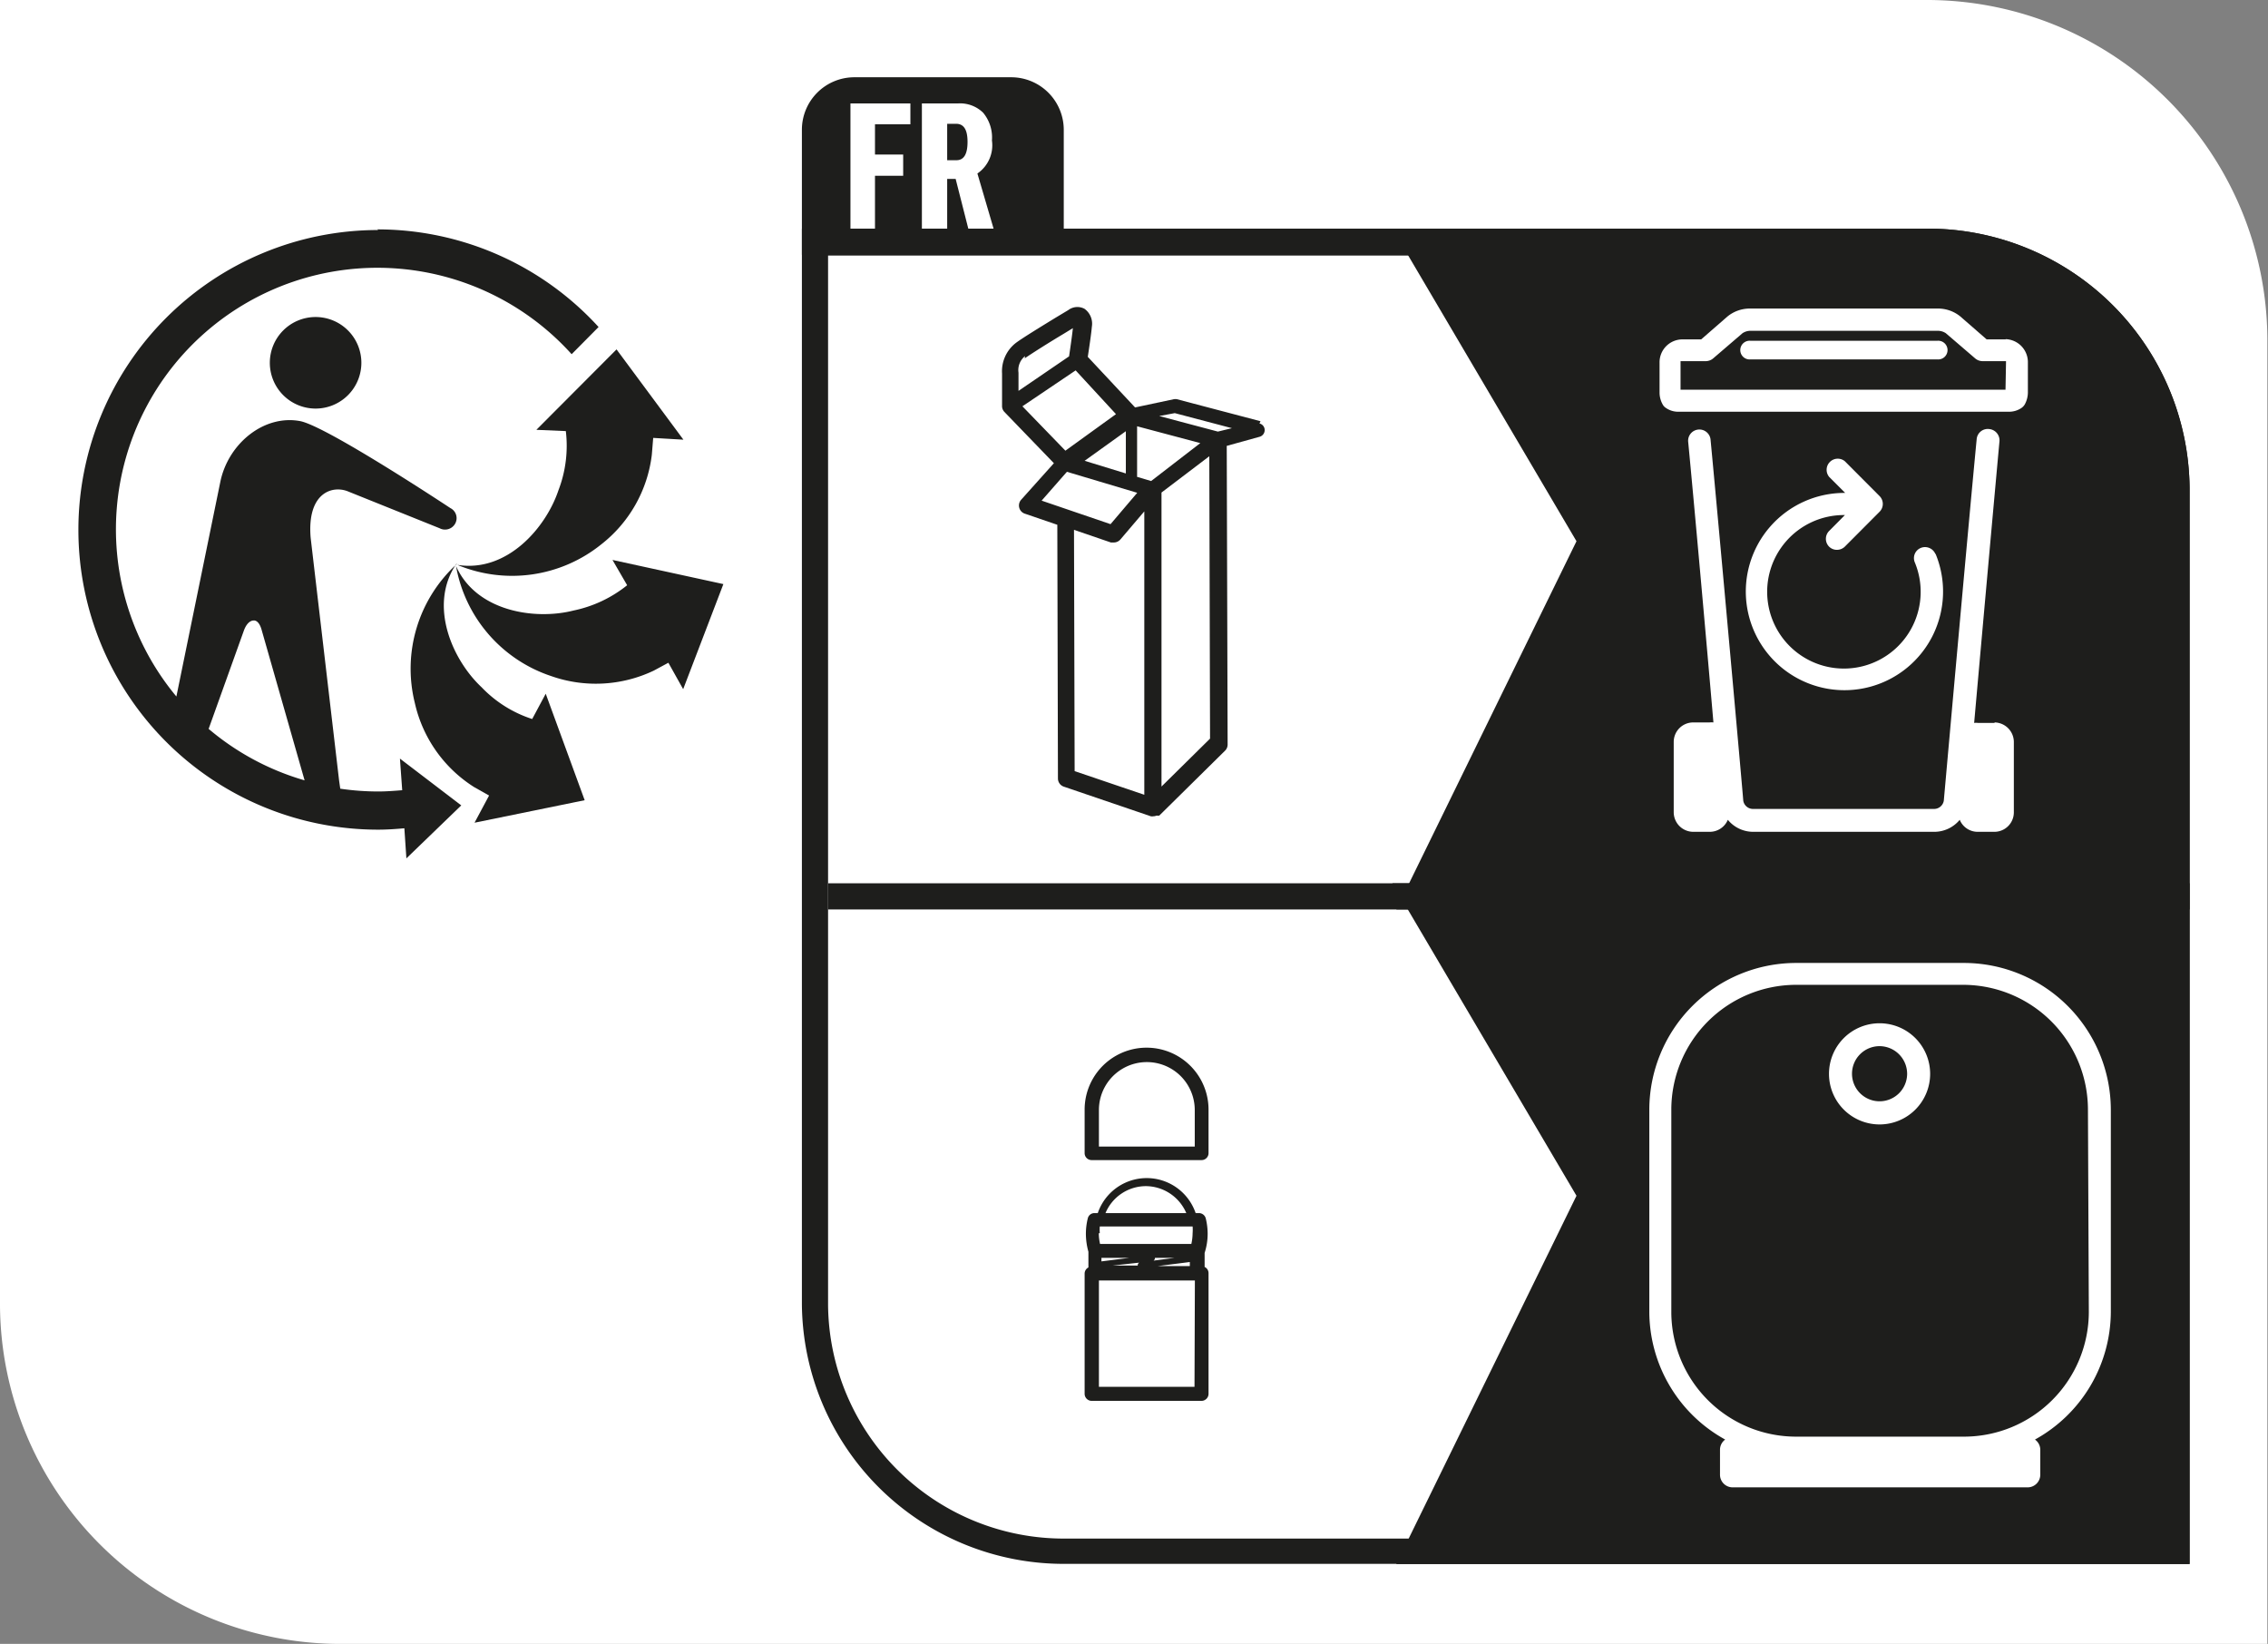 <svg xmlns="http://www.w3.org/2000/svg" viewBox="0 0 179.37 130"><rect x="0" y="0" width="179.37" height="130" fill="#808080" stroke="none"/><title>logo-recyclage</title><path d="M337.15,465.33a26.93,26.93,0,0,1-27.06-26.74V335.33H462.41a26.93,26.93,0,0,1,27,26.75V465.33Z" transform="translate(-310.09 -335.33)" fill="#fff"></path><path d="M462.41,353.41h-88.9v85.08A20.71,20.71,0,0,0,394.35,459h88.91V373.94a20.71,20.71,0,0,0-20.85-20.53" transform="translate(-310.09 -335.33)" fill="#fff"></path><path d="M462.41,353.41h-88.9v85.08A20.71,20.71,0,0,0,394.35,459h88.91V373.94a20.71,20.71,0,0,0-20.85-20.53M481.19,457H394.35a18.64,18.64,0,0,1-18.77-18.46v-83h86.83a18.64,18.64,0,0,1,18.78,18.46Z" transform="translate(-310.09 -335.33)" fill="#1e1e1c"></path><rect x="65.49" y="69.85" width="46.77" height="2.07" fill="#1e1e1c"></rect><polygon points="128.85 69.85 128.85 69.85 110.12 69.85 124.68 94.56 110.42 123.69 128.85 123.69 173.17 123.69 173.17 90.38 173.17 69.85 128.85 69.85" fill="#1e1e1c"></polygon><polygon points="171.1 71.92 113.74 71.92 127.03 94.47 113.74 121.62 171.1 121.62 171.1 121.62 171.1 71.92" fill="#1e1e1c"></polygon><path d="M458.74,424.25a4,4,0,1,1,4-4,4,4,0,0,1-4,4m0-6.19a2.18,2.18,0,1,0,2.18,2.18,2.19,2.19,0,0,0-2.18-2.18" transform="translate(-310.09 -335.33)" fill="#fff"></path><path d="M465.35,411.48H452.13a11.62,11.62,0,0,0-11.6,11.61v16a11.57,11.57,0,0,0,6,10.08,1,1,0,0,0-.41.78v2a1,1,0,0,0,1,1h23.33a1,1,0,0,0,1-1v-2a1,1,0,0,0-.42-.78,11.58,11.58,0,0,0,6-10.08v-16a11.63,11.63,0,0,0-11.61-11.61m9.87,27.6a9.88,9.88,0,0,1-9.87,9.86H452.13a9.87,9.87,0,0,1-9.86-9.86v-16a9.88,9.88,0,0,1,9.86-9.87h13.22a9.88,9.88,0,0,1,9.87,9.87Z" transform="translate(-310.09 -335.33)" fill="#fff"></path><path d="M373.51,355.48v-9.9a4.15,4.15,0,0,1,4.14-4.14h12.42a4.16,4.16,0,0,1,4.15,4.14v9.9Z" transform="translate(-310.09 -335.33)" fill="#1e1e1c"></path><path d="M377.35,353.41v-9.9h4.74v1.65h-2.8v2.39h2.23v1.68h-2.23v4.18Z" transform="translate(-310.09 -335.33)" fill="#fff"></path><path d="M383,353.41v-9.9h2.84a2.61,2.61,0,0,1,2,.73,3.06,3.06,0,0,1,.7,2.2,2.7,2.7,0,0,1-1.15,2.61l1.28,4.36h-2l-1-3.93H385v3.93ZM385,348h.73c.59,0,.88-.48.88-1.45s-.3-1.43-.9-1.43H385Z" transform="translate(-310.09 -335.33)" fill="#fff"></path><path d="M346.18,379.92c-2.22,3.27-.33,7.58,2,9.76a9.65,9.65,0,0,0,4,2.51l1.07-2,3.08,8.42-8.71,1.78,1.15-2.15-1.17-.66a10.61,10.61,0,0,1-4.7-6.65,11.21,11.21,0,0,1,3.32-11" transform="translate(-310.09 -335.33)" fill="#1e1e1c"></path><path d="M346.14,380.06c1.59,3.62,6.24,4.33,9.31,3.55a10,10,0,0,0,4.24-2l0,0-1.16-2,8.77,1.91-3.18,8.31-1.17-2.09-1.15.62a10.64,10.64,0,0,1-8.13.43,11.24,11.24,0,0,1-7.51-8.67" transform="translate(-310.09 -335.33)" fill="#1e1e1c"></path><path d="M361.64,371.3a10.59,10.59,0,0,1-4,7.08A11.24,11.24,0,0,1,346.26,380c3.91.63,7-2.91,8-5.91a9.78,9.78,0,0,0,.58-4.67h0l-2.33-.1,6.34-6.36,5.29,7.14-2.39-.14Z" transform="translate(-310.09 -335.33)" fill="#1e1e1c"></path><path d="M335.05,367.64a3.62,3.62,0,1,1,3.62-3.62,3.62,3.62,0,0,1-3.62,3.62" transform="translate(-310.09 -335.33)" fill="#1e1e1c" fill-rule="evenodd"></path><path d="M340,353.52a23.71,23.71,0,1,0,0,47.42c.7,0,1.39-.05,2.07-.11l.16,2.38,4.34-4.19-4.85-3.7.18,2.5c-.63.05-1.26.1-1.9.1a20.73,20.73,0,0,1-3-.22l-.09-.63-2.25-19.2c-.31-3.62,1.76-4.2,3-3.66l7.19,2.89a.92.92,0,0,0,1.22-.33.89.89,0,0,0-.36-1.26s-9.8-6.49-11.89-6.88c-2.85-.53-5.67,1.77-6.3,4.78l-3.48,17a20.68,20.68,0,0,1,31.26-27.07l2.13-2.15a23.68,23.68,0,0,0-17.5-7.72m-10.55,31.72c.31-.84.77-.79.77-.79s.41-.09.64.77l3.39,11.87a20.59,20.59,0,0,1-7.59-4.07Z" transform="translate(-310.09 -335.33)" fill="#1e1e1c"></path><path d="M420.52,407.25l14.25-29.12-14.56-24.72h42.2a20.71,20.71,0,0,1,20.85,20.53v33.31Z" transform="translate(-310.09 -335.33)" fill="#1e1e1c"></path><path d="M462.41,355.48H423.83L437.13,378l-13.29,27.14h57.35V373.94a18.64,18.64,0,0,0-18.78-18.46" transform="translate(-310.09 -335.33)" fill="#1e1e1c"></path><path d="M467.85,392.5h-1.32a1.06,1.06,0,0,0-.31,0c.61-6.86,1.56-17.45,2-22.24a.9.9,0,0,0-.8-1,.88.88,0,0,0-1,.8c-.71,7.36-2.58,28.38-2.6,28.59a.78.78,0,0,1-.79.65H448.75a.78.78,0,0,1-.79-.65c0-.21-1.89-21.23-2.59-28.59a.89.89,0,0,0-1.77.17c.46,4.79,1.41,15.37,2,22.23a1.55,1.55,0,0,0-.31,0H444a1.54,1.54,0,0,0-1.54,1.54v5.56a1.55,1.55,0,0,0,1.54,1.55h1.32a1.55,1.55,0,0,0,1.42-.95,2.59,2.59,0,0,0,2,.95h14.34a2.61,2.61,0,0,0,2-.95,1.53,1.53,0,0,0,1.42.95h1.32a1.54,1.54,0,0,0,1.54-1.54v-5.56a1.55,1.55,0,0,0-1.54-1.55" transform="translate(-310.09 -335.33)" fill="#fff"></path><path d="M468.74,362.17h-1.53l-2.09-1.82a2.8,2.8,0,0,0-1.82-.62H448.54a2.8,2.8,0,0,0-1.82.62l-2.09,1.82H443.1a1.81,1.81,0,0,0-1.76,1.85v2.35a1.9,1.9,0,0,0,.24.93.73.73,0,0,0,.28.3,1.68,1.68,0,0,0,.94.29H469a1.74,1.74,0,0,0,.95-.29.9.9,0,0,0,.28-.3,2,2,0,0,0,.24-.93V364a1.82,1.82,0,0,0-1.77-1.85m0,4h-25.7V364c0-.07,0-.11,0-.11H445a.91.91,0,0,0,.57-.21l2.33-2a1.15,1.15,0,0,1,.68-.19H463.3a1.15,1.15,0,0,1,.68.19l2.33,2a.91.91,0,0,0,.57.21h1.86s0,0,0,.11Z" transform="translate(-310.09 -335.33)" fill="#fff"></path><path d="M463.29,362.28H448.55a.74.74,0,1,0,0,1.47h14.74a.74.74,0,1,0,0-1.47" transform="translate(-310.09 -335.33)" fill="#fff"></path><path d="M463.15,379.13a.89.89,0,0,0-1.15-.47.87.87,0,0,0-.47,1.15,6.07,6.07,0,1,1-5.61-3.75H456l-1.25,1.26a.88.88,0,0,0,0,1.24.86.86,0,0,0,.62.25.88.88,0,0,0,.62-.25l2.75-2.76a.88.88,0,0,0,0-1.24L456,371.81a.88.88,0,0,0-1.24,1.24l1.26,1.26h-.08a7.8,7.8,0,1,0,7.23,4.82" transform="translate(-310.09 -335.33)" fill="#fff"></path><path d="M405.36,435.56v-1.15a4.88,4.88,0,0,0,.24-1.52,5.14,5.14,0,0,0-.15-1.21.56.56,0,0,0-.54-.42h-.26a4.09,4.09,0,0,0-7.74,0h-.26a.54.54,0,0,0-.53.42,5.07,5.07,0,0,0-.15,1.21,5.31,5.31,0,0,0,.2,1.43v1.24a.55.55,0,0,0-.3.48v9.51a.56.56,0,0,0,.55.56h8.7a.56.56,0,0,0,.55-.56V436a.54.54,0,0,0-.31-.48m-8.29-2.67a3.23,3.23,0,0,1,0-.53h7.34a3.23,3.23,0,0,1,0,.53,4,4,0,0,1-.1.85h-7.22a4,4,0,0,1-.1-.85m.21,1.95h2.21l-2.21.28Zm4.23,0h1.56l-1.67.22a.24.24,0,0,0,.11-.22m-1.24.38a.24.24,0,0,0-.12.23l0,0h-2Zm4-.05v.32h-2.53Zm-3.48-6a3.5,3.5,0,0,1,3.2,2.13h-6.39a3.47,3.47,0,0,1,3.19-2.13M404.56,445H397v-8.41h7.59Z" transform="translate(-310.09 -335.33)" fill="#1e1e1c"></path><path d="M405.67,423.08a4.9,4.9,0,0,0-9.8,0v3.44a.55.55,0,0,0,.56.55h8.69a.55.55,0,0,0,.55-.55v-3.44M404.56,426H397v-2.89a3.79,3.79,0,1,1,7.58,0V426Z" transform="translate(-310.09 -335.33)" fill="#1e1e1c"></path><path d="M409.78,368.64l-6.61-1.74a.69.69,0,0,0-.25,0l-3.06.65-3.74-4c.09-.59.28-1.85.32-2.37a1.45,1.45,0,0,0-.58-1.43,1.19,1.19,0,0,0-1.28.1l-1,.6c-1.11.68-2.63,1.61-3.15,2a2.83,2.83,0,0,0-1.09,2.42v2.55h0a.66.66,0,0,0,.18.48l3.92,4.06-2.59,2.89a.68.68,0,0,0-.15.63.67.67,0,0,0,.44.47l2.57.88.05,20.07a.68.68,0,0,0,.47.64l6.87,2.34a.57.57,0,0,0,.22,0,.59.59,0,0,0,.23-.05l.07,0,.1,0,0,0s0,0,.05,0l5.21-5.14a.68.68,0,0,0,.2-.49l-.07-23.61,2.6-.72a.55.55,0,0,0,.4-.53.53.53,0,0,0-.41-.52m-10.57.61v3.34l-3.26-1Zm2,3.94-1.11-.33v-4l5,1.33Zm-10-9.7c.48-.34,2-1.3,3.06-1.93l.75-.46c-.05.53-.22,1.69-.3,2.23l-4,2.73V364.8a1.41,1.41,0,0,1,.52-1.31m4,1.13,3.19,3.46-4,2.89-3.4-3.51Zm4.87,9.68-2.11,2.48-5.45-1.86,2-2.28Zm-5,2.93,2.92,1,.22,0a.69.69,0,0,0,.53-.24l1.89-2.22v22.41l-5.51-1.87Zm6.92,20.3V374.28l3.78-2.87.06,22.33Zm4.46-28.07-4.64-1.23L403,368l4.52,1.19Z" transform="translate(-310.09 -335.33)" fill="#1e1e1c"></path></svg>